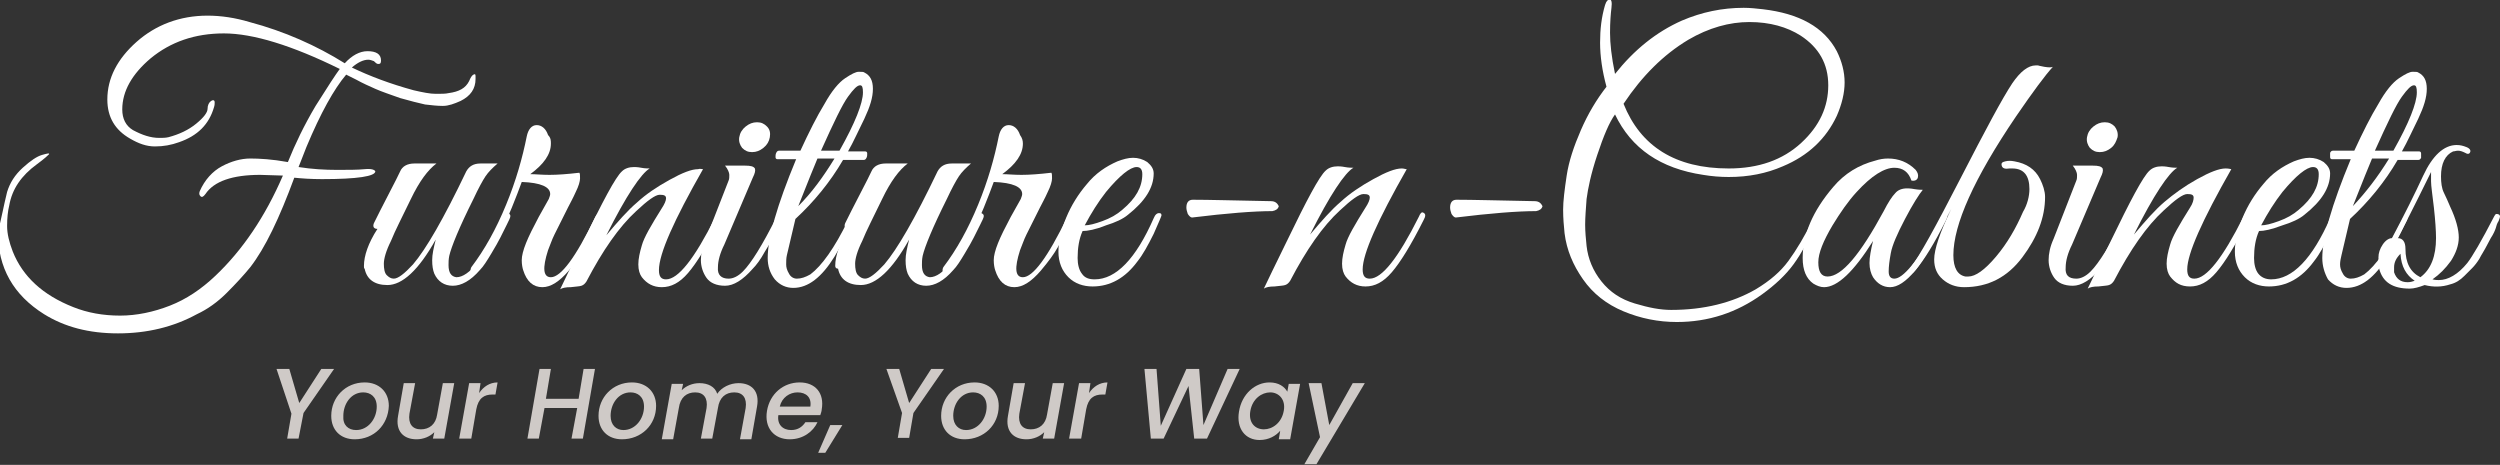 <?xml version="1.0" encoding="utf-8"?>
<!-- Generator: Adobe Illustrator 22.1.0, SVG Export Plug-In . SVG Version: 6.00 Build 0)  -->
<svg version="1.1" id="Layer_1" xmlns="http://www.w3.org/2000/svg" xmlns:xlink="http://www.w3.org/1999/xlink" x="0px" y="0px"
	 viewBox="0 0 351.7 65.4" style="enable-background:new 0 0 351.7 65.4;" xml:space="preserve">
<rect x="0" y="0" width="351.7" height="65.4" fill="#333333" stroke="none"/>
<style type="text/css">
	.st0{fill:#FFFFFF;}
	.st1{fill:#CFCAC7;}
</style>
<g>
	<path class="st0" d="M47.8,9.7c-6.7-3.3-12.2-5-16.3-5S24,5.9,21.2,8.2c-2.6,2.2-4,4.6-4,7.2c0,1.3,0.5,2.3,1.5,2.9
		c1.3,0.7,2.5,1.1,3.7,1.1c0.4,0,0.9,0,1.3-0.1c1.5-0.4,2.8-1,3.9-1.9c1.1-0.9,1.6-1.6,1.6-2.1c0-0.5,0.2-0.9,0.5-1.1
		c0.3-0.2,0.5-0.1,0.5,0.2c0,0.2,0,0.4-0.1,0.7c-0.7,2.4-2.3,4-4.9,4.9c-1.1,0.4-2.2,0.6-3.4,0.6c-1.2,0-2.3-0.4-3.5-1.1
		c-2.1-1.2-3.2-3-3.2-5.5c0-3,1.4-5.7,4.1-8.1c2.7-2.4,6.1-3.7,10-3.7c1.9,0,3.9,0.3,5.9,0.9c4.9,1.3,9.4,3.3,13.4,5.8
		c1-1.1,2.1-1.7,3.2-1.7c1.2,0,1.9,0.4,1.9,1.3c0,0.4-0.1,0.5-0.4,0.5c-0.2,0-0.4-0.2-0.6-0.4c-0.3-0.1-0.5-0.2-0.8-0.2
		c-0.7,0-1.5,0.4-2.3,1.1c2.5,1.2,5.4,2.3,8.7,3.2c1.3,0.3,2.3,0.5,3.1,0.5c0.8,0,1.4,0,1.8-0.1c1.5-0.2,2.4-0.7,2.9-1.7
		c0.2-0.5,0.4-0.8,0.6-0.9c0.2-0.1,0.3-0.1,0.3,0.2c0,0.1,0,0.2,0,0.4c0,1.4-0.7,2.4-2.1,3.1c-0.9,0.4-1.7,0.7-2.5,0.7
		c-0.8,0-1.6-0.1-2.5-0.2c-0.9-0.2-2.1-0.5-3.5-0.9c-1.4-0.5-2.6-0.9-3.5-1.3c-0.9-0.4-1.8-0.8-2.7-1.3l-1.4-0.7
		c-1.7,2-3.6,5.4-5.6,10.2c-0.6,1.6-1,2.5-1.1,2.8c1.9,0.3,3.7,0.4,5.4,0.4c1.6,0,2.9,0,3.9-0.1c1-0.1,1.4,0.1,1.5,0.3
		c0,0.7-2.5,1.1-7.5,1.1c-1.6,0-2.9-0.1-3.9-0.2c-2.1,5.7-4.1,9.9-6.2,12.6c-0.9,1.1-2,2.3-3.3,3.6c-1.3,1.3-2.7,2.3-4.2,3
		c-3.3,1.8-7,2.7-11.1,2.7c-4.1,0-7.5-0.9-10.4-2.7c-4.3-2.7-6.5-6.5-6.5-11.6C0.2,30.8,0.5,29,1,27c0.4-1.3,1.1-2.4,2.2-3.4
		c1.1-1,2-1.6,2.7-1.8c0.7-0.2,1.1-0.3,1-0.1c-0.1,0.1-0.6,0.6-1.7,1.4c-2.2,1.6-3.5,3.5-3.9,5.8c-0.2,0.8-0.3,1.8-0.3,2.9
		c0,1.1,0.3,2.3,0.8,3.6c1.4,3.5,4.2,6.1,8.5,7.8c2,0.8,4.2,1.2,6.6,1.2c2.3,0,4.7-0.5,7-1.4c2.3-0.9,4.4-2.3,6.4-4.2
		c3.8-3.6,7-8.3,9.5-14.1l-3.2-0.1c-3.9,0-6.5,0.9-7.7,2.7c-0.3,0.4-0.5,0.5-0.7,0.3c-0.2-0.2-0.2-0.4-0.1-0.7
		c0.7-1.6,1.8-2.8,3.1-3.5c1.3-0.7,2.7-1.1,4-1.1c1.3,0,3.1,0.1,5.3,0.5c1-2.5,2.3-5.2,3.9-7.9C46.1,12.2,47.2,10.5,47.8,9.7z"/>
	<path class="st0" d="M51.2,37.4c0-1.4,0.6-3.2,1.9-5.2c-0.5,0-0.7-0.3-0.5-0.8l0.9-1.8c1.1-2.2,2.1-4,2.8-5.5c0.3-0.7,1-1.1,2-1.1
		h3.1c-1.2,0.9-2.4,2.5-3.6,5c-1.2,2.5-2.2,4.4-2.8,5.9c-0.7,1.4-1,2.5-1,3.2c0,0.7,0.1,1.3,0.4,1.6s0.6,0.5,1,0.5
		c0.6,0,1.5-0.7,2.7-2c1.8-2.1,4.3-6.4,7.5-13.1c0.4-0.7,1-1.1,2-1.1H70c-0.7,0.6-1.3,1.2-1.7,1.8c-0.4,0.6-1,1.7-1.7,3.2
		c-2,4-3.1,6.7-3.4,8c-0.1,0.5-0.1,0.9-0.1,1.3c0,1.1,0.4,1.6,1.1,1.7c1.8,0,4-2.8,6.7-8.4c0.2-0.5,0.4-0.7,0.6-0.6s0.3,0.2,0.3,0.4
		c0,0.2-0.2,0.6-0.5,1.2c-0.3,0.6-0.6,1.2-0.9,1.8c-0.3,0.6-0.7,1.3-1.3,2.3c-0.6,1-1.1,1.8-1.6,2.3c-1.3,1.5-2.6,2.2-3.8,2.2
		s-2.1-0.6-2.6-1.7c-0.2-0.5-0.3-1.1-0.3-1.9c0-0.8,0.2-1.7,0.5-2.9c-2.4,4.3-4.7,6.4-6.8,6.4c-1.8,0-2.9-0.8-3.2-2.3
		C51.2,37.8,51.2,37.6,51.2,37.4z"/>
	<path class="st0" d="M77.5,20.2c0,1.5-1,2.9-2.9,4.3c0.7,0,1.6,0.1,2.7,0.1c1.1,0,2.5-0.1,4.2-0.3c0.1,0.1,0.1,0.4,0.1,0.8
		c0,0.4-0.2,1.1-0.6,1.9c-0.4,0.9-0.8,1.6-1.1,2.2c-0.3,0.6-0.6,1.2-0.9,1.8c-0.3,0.6-0.6,1.2-1,2c-0.4,0.8-0.6,1.5-0.9,2.2
		c-0.8,2.5-0.7,3.8,0.4,3.8c1.4,0,3.5-2.8,6.2-8.4c0.2-0.4,0.4-0.6,0.6-0.5c0.2,0.1,0.2,0.2,0.2,0.4c0,0.2-0.2,0.7-0.7,1.6
		c-0.4,0.9-0.9,1.8-1.4,2.7c-0.5,0.9-1.3,2-2.4,3.3c-1.3,1.5-2.5,2.3-3.7,2.3c-1.3,0-2.2-0.8-2.7-2.4c-0.1-0.3-0.2-0.8-0.2-1.4
		c0-0.6,0.2-1.4,0.6-2.4c0.4-1,1-2.2,1.8-3.7c0.8-1.4,1.3-2.3,1.4-2.5c0.1-0.3,0.2-0.5,0.2-0.7c0-1-1.3-1.6-4-1.7l-0.6,1.6
		c-2.1,5.5-4.1,9.2-6.1,11.1c-0.3,0.3-0.5,0.2-0.5-0.3c0-0.1,0-0.2,0.1-0.4c1.9-2.5,3.5-5.4,4.9-8.8c1.4-3.4,2.3-6.6,2.9-9.6
		c0.2-1,0.7-1.6,1.4-1.6c0.7,0,1.3,0.5,1.6,1.4C77.5,19.4,77.5,19.8,77.5,20.2z"/>
	<path class="st0" d="M98.9,23.8C94.8,31,92.7,35.7,92.7,38c0,0.9,0.3,1.3,1,1.3c1.7,0,4-2.9,6.9-8.7c0.2-0.5,0.4-0.7,0.6-0.6
		s0.3,0.2,0.3,0.4c0,0.2-0.1,0.4-0.2,0.6c-1.8,3.6-3.3,6-4.5,7.4c-1.2,1.4-2.4,2-3.7,2c-1.2,0-2.1-0.5-2.8-1.4
		c-0.3-0.4-0.5-1-0.5-1.8s0.2-1.7,0.5-2.7c0.3-1.1,1.3-2.8,2.8-5.2c0.4-0.6,0.6-1.1,0.6-1.4c0-0.4-0.3-0.5-0.9-0.5
		c-0.6,0-1.7,0.8-3.3,2.3c-2.4,2.2-4.7,5.5-7,9.9c-0.2,0.3-0.4,0.5-0.7,0.6c-0.3,0.1-0.7,0.1-1.5,0.2c-0.7,0-1.2,0.1-1.5,0.3
		c0.5-1.1,1.6-3.3,3.2-6.6c2.8-5.8,4.6-9.2,5.5-10c0.4-0.4,1-0.6,1.7-0.6c0.1,0,0.5,0,1,0.1s1,0.1,1.2,0.1c-1.2,0.7-3.3,3.8-6.1,9.4
		c1.6-1.9,3-3.5,4.3-4.6c1.3-1.2,2.8-2.2,4.6-3.2c1.8-1,3.1-1.5,4-1.5C98.5,23.7,98.7,23.8,98.9,23.8z"/>
	<path class="st0" d="M102.5,39.2c0.6,0,1.3-0.3,2-1c1.2-1.2,2.8-3.8,4.7-7.6c0.2-0.5,0.5-0.7,0.7-0.5c0.1,0.1,0.1,0.2,0.1,0.3
		s-0.1,0.5-0.4,1.1c-0.3,0.6-0.5,1.1-0.7,1.6c-0.2,0.5-0.6,1.2-1.3,2.3c-0.6,1.1-1.2,1.9-1.7,2.4c-1.4,1.6-2.7,2.4-3.9,2.4
		c-1.2,0-2.1-0.4-2.6-1.1c-0.5-0.7-0.8-1.6-0.8-2.5c0-0.9,0.2-1.9,0.7-3l3.2-8.2c0.1-0.2,0.1-0.5,0.1-0.8c0-0.3-0.2-0.8-0.6-1.3
		l2.8,0c0.8,0,1.2,0.1,1.4,0.4c0.1,0.3,0,0.7-0.3,1.3l-4,9.4c-0.6,1.2-0.9,2.3-0.9,3.2C100.9,38.7,101.5,39.2,102.5,39.2z
		 M107.4,20.8c-0.5,0.4-1,0.6-1.6,0.6c-0.6,0-1-0.2-1.4-0.6c-0.3-0.4-0.5-0.9-0.4-1.5c0.1-0.6,0.4-1.1,0.9-1.5
		c0.5-0.4,1-0.6,1.6-0.6c0.6,0,1,0.2,1.4,0.6c0.4,0.4,0.5,0.9,0.4,1.5C108.2,19.9,107.9,20.4,107.4,20.8z"/>
	<path class="st0" d="M108,36.3c0-2.8,1.3-7.4,4-13.9h-2.6c-0.2,0-0.3-0.1-0.3-0.3c0-0.2,0-0.4,0.1-0.6c0.1-0.2,0.2-0.3,0.4-0.3h3
		c1.2-2.6,2.3-4.8,3.4-6.6c1-1.8,2-3,2.9-3.6c0.9-0.6,1.5-0.9,1.9-0.9c0.4,0,0.7,0,0.8,0.1c0.8,0.4,1.2,1.1,1.2,2.3
		c0,1.2-0.4,2.5-1.2,4.2c-0.8,1.6-1.5,3.2-2.3,4.6h2.4c0.2,0,0.3,0.1,0.3,0.3c0,0.2,0,0.4-0.1,0.6c-0.1,0.2-0.2,0.3-0.4,0.3h-2.9
		c-1.8,3.1-4.1,5.9-6.7,8.3l-1.2,5.1c-0.1,0.4-0.1,0.9-0.1,1.3c0,0.4,0.1,0.8,0.4,1.3c0.2,0.4,0.6,0.7,1.1,0.7
		c0.6,0,1.2-0.2,1.9-0.6c1.6-1.2,3.4-3.7,5.3-7.6c0.1-0.3,0.3-0.5,0.5-0.6c0.2-0.1,0.3,0,0.3,0.1c0,0.1,0,0.4-0.1,0.7
		c-1.1,2.3-2,3.9-2.6,4.9c-1.8,2.9-3.7,4.4-5.8,4.4c-1,0-1.9-0.4-2.6-1.2C108.3,38.4,108,37.4,108,36.3z M117.4,22.3h-2.4
		c-0.4,0.9-1.3,3.2-2.7,6.7C114.2,27.1,115.8,24.9,117.4,22.3z M118.1,21.2c2.2-3.9,3.3-6.7,3.3-8.2c0-0.7-0.1-1-0.4-1
		c-0.4,0-0.9,0.5-1.7,1.6c-0.8,1.1-2,3.6-3.8,7.6H118.1z"/>
	<path class="st0" d="M117.5,37.4c0-1.4,0.6-3.2,1.9-5.2c-0.5,0-0.7-0.3-0.5-0.8l0.9-1.8c1.1-2.2,2.1-4,2.8-5.5c0.3-0.7,1-1.1,2-1.1
		h3.1c-1.2,0.9-2.4,2.5-3.6,5c-1.2,2.5-2.2,4.4-2.8,5.9c-0.7,1.4-1,2.5-1,3.2c0,0.7,0.1,1.3,0.4,1.6s0.6,0.5,1,0.5
		c0.6,0,1.5-0.7,2.7-2c1.8-2.1,4.3-6.4,7.5-13.1c0.4-0.7,1-1.1,2-1.1h2.7c-0.7,0.6-1.3,1.2-1.7,1.8c-0.4,0.6-1,1.7-1.7,3.2
		c-2,4-3.1,6.7-3.4,8c-0.1,0.5-0.1,0.9-0.1,1.3c0,1.1,0.4,1.6,1.1,1.7c1.8,0,4-2.8,6.7-8.4c0.2-0.5,0.4-0.7,0.6-0.6s0.3,0.2,0.3,0.4
		c0,0.2-0.2,0.6-0.5,1.2c-0.3,0.6-0.6,1.2-0.9,1.8c-0.3,0.6-0.7,1.3-1.3,2.3c-0.6,1-1.1,1.8-1.6,2.3c-1.3,1.5-2.6,2.2-3.8,2.2
		s-2.1-0.6-2.6-1.7c-0.2-0.5-0.3-1.1-0.3-1.9c0-0.8,0.2-1.7,0.5-2.9c-2.4,4.3-4.7,6.4-6.8,6.4c-1.8,0-2.9-0.8-3.2-2.3
		C117.6,37.8,117.5,37.6,117.5,37.4z"/>
	<path class="st0" d="M143.9,20.2c0,1.5-1,2.9-2.9,4.3c0.7,0,1.6,0.1,2.7,0.1c1.1,0,2.5-0.1,4.2-0.3c0.1,0.1,0.1,0.4,0.1,0.8
		c0,0.4-0.2,1.1-0.6,1.9c-0.4,0.9-0.8,1.6-1.1,2.2c-0.3,0.6-0.6,1.2-0.9,1.8c-0.3,0.6-0.6,1.2-1,2c-0.4,0.8-0.6,1.5-0.9,2.2
		c-0.8,2.5-0.7,3.8,0.4,3.8c1.4,0,3.5-2.8,6.2-8.4c0.2-0.4,0.4-0.6,0.6-0.5c0.2,0.1,0.2,0.2,0.2,0.4c0,0.2-0.2,0.7-0.7,1.6
		c-0.4,0.9-0.9,1.8-1.4,2.7c-0.5,0.9-1.3,2-2.4,3.3c-1.3,1.5-2.5,2.3-3.7,2.3c-1.3,0-2.2-0.8-2.7-2.4c-0.1-0.3-0.2-0.8-0.2-1.4
		c0-0.6,0.2-1.4,0.6-2.4c0.4-1,1-2.2,1.8-3.7c0.8-1.4,1.3-2.3,1.4-2.5c0.1-0.3,0.2-0.5,0.2-0.7c0-1-1.3-1.6-4-1.7l-0.6,1.6
		c-2.1,5.5-4.1,9.2-6.1,11.1c-0.3,0.3-0.5,0.2-0.5-0.3c0-0.1,0-0.2,0.1-0.4c1.9-2.5,3.5-5.4,4.9-8.8c1.4-3.4,2.3-6.6,2.9-9.6
		c0.2-1,0.7-1.6,1.4-1.6c0.7,0,1.3,0.5,1.6,1.4C143.8,19.4,143.9,19.8,143.9,20.2z"/>
	<path class="st0" d="M152.3,32.5c-0.5,1.1-0.7,2.4-0.7,3.8c0,0.9,0.2,1.7,0.6,2.2c0.4,0.6,1,0.8,1.8,0.8c3,0,5.8-2.9,8.3-8.6
		c0.2-0.5,0.5-0.8,0.9-0.7c0.1,0,0.2,0.1,0.2,0.3c0,0.1-0.4,1-1.1,2.6c-0.8,1.6-1.5,2.9-2.3,3.9c-1.7,2.3-3.8,3.5-6.3,3.5
		c-1.3,0-2.5-0.4-3.4-1.3c-0.9-0.9-1.4-2.1-1.4-3.6s0.4-3.1,1.1-4.8c0.7-1.7,1.7-3.3,2.9-4.7c1.2-1.5,2.7-2.5,4.3-3.2
		c0.8-0.3,1.5-0.5,2.2-0.5c0.7,0,1.4,0.2,2,0.6c0.6,0.5,0.9,1,0.9,1.6c0,2-1.2,3.9-3.6,5.8c-0.7,0.6-1.8,1.1-3.1,1.5
		C154.1,32.3,153,32.5,152.3,32.5z M160.7,24.5c0-0.7-0.3-1-0.8-1c-0.9,0-2.4,1.2-4.3,3.5c-1.1,1.4-2.1,3-3,4.7
		c0.6,0,1.4-0.2,2.5-0.6c1.1-0.4,2-0.9,2.8-1.6C159.8,27.9,160.7,26.3,160.7,24.5z"/>
	<path class="st0" d="M166.9,29.2c0-0.7,0.3-1.1,0.9-1.1c2.2,0,5.8,0.1,11,0.2c0.6,0,0.9,0.3,1.1,0.7c-0.1,0.4-0.4,0.6-0.9,0.7
		c-2.6,0-6.4,0.3-11.3,0.9c-0.2,0-0.4-0.2-0.6-0.5C167,29.8,166.9,29.5,166.9,29.2z"/>
	<path class="st0" d="M197.9,23.8c-4.1,7.2-6.2,11.9-6.2,14.1c0,0.9,0.3,1.3,1,1.3c1.7,0,4-2.9,6.9-8.7c0.2-0.5,0.4-0.7,0.6-0.6
		s0.3,0.2,0.3,0.4c0,0.2-0.1,0.4-0.2,0.6c-1.8,3.6-3.3,6-4.5,7.4c-1.2,1.4-2.4,2-3.7,2c-1.2,0-2.1-0.5-2.8-1.4
		c-0.3-0.4-0.5-1-0.5-1.8s0.2-1.7,0.5-2.7c0.3-1.1,1.3-2.8,2.8-5.2c0.4-0.6,0.6-1.1,0.6-1.4c0-0.4-0.3-0.5-0.9-0.5
		c-0.6,0-1.7,0.8-3.3,2.3c-2.4,2.2-4.7,5.5-7,9.9c-0.2,0.3-0.4,0.5-0.7,0.6c-0.3,0.1-0.7,0.1-1.5,0.2c-0.7,0-1.2,0.1-1.5,0.3
		c0.5-1.1,1.6-3.3,3.2-6.6c2.8-5.8,4.6-9.2,5.5-10c0.4-0.4,1-0.6,1.7-0.6c0.1,0,0.5,0,1,0.1s1,0.1,1.2,0.1c-1.2,0.7-3.3,3.8-6.1,9.4
		c1.6-1.9,3-3.5,4.3-4.6c1.3-1.2,2.8-2.2,4.6-3.2c1.8-1,3.1-1.5,4-1.5C197.5,23.7,197.7,23.8,197.9,23.8z"/>
	<path class="st0" d="M204,29.2c0-0.7,0.3-1.1,0.9-1.1c2.2,0,5.8,0.1,11,0.2c0.6,0,0.9,0.3,1.1,0.7c-0.1,0.4-0.4,0.6-0.9,0.7
		c-2.6,0-6.4,0.3-11.3,0.9c-0.2,0-0.4-0.2-0.6-0.5C204.1,29.8,204,29.5,204,29.2z"/>
	<path class="st0" d="M235.9,45.3c-2.6,0-5.1-0.5-7.5-1.5c-2.4-1-4.3-2.5-5.7-4.5c-1.4-2-2.3-4.1-2.6-6.5c-0.1-1-0.2-2.1-0.2-3.3
		c0-1.2,0.2-2.8,0.5-4.8c0.3-2,1-4.1,2-6.4c1-2.3,2.2-4.3,3.6-6.1c-0.6-2.2-0.9-4.3-0.9-6.2c0-1.9,0.2-3.6,0.7-5.3
		c0.1-0.3,0.2-0.5,0.3-0.6c0.1-0.1,0.3-0.2,0.3-0.2c0.3,0,0.4,0.4,0.3,1.2c-0.1,0.8-0.2,2-0.2,3.5c0,1.5,0.2,3.4,0.7,5.8
		c2.7-3.4,5.8-5.9,9.4-7.5c2.8-1.2,5.7-1.8,8.7-1.8c0.9,0,1.8,0.1,2.7,0.2c5.1,0.6,8.6,2.5,10.4,5.9c0.7,1.4,1.1,2.9,1.1,4.4
		c0,1.5-0.4,3.1-1.1,4.7c-1.5,3.2-4,5.6-7.6,7.1c-2.3,1-4.8,1.5-7.6,1.5c-1.2,0-2.4-0.1-3.6-0.3c-6-0.9-10.1-3.7-12.4-8.5
		c-0.8,1.1-1.6,3-2.5,5.7c-0.9,2.7-1.3,4.7-1.5,6.2c-0.1,1.4-0.2,2.6-0.2,3.6c0,1,0.1,2,0.2,3c0.2,1.8,0.9,3.5,2.1,5
		c1.2,1.5,2.7,2.5,4.7,3.1c2,0.6,3.6,0.9,5.1,0.9c4.6,0,8.6-1,11.9-2.9c2-1.2,3.5-2.5,4.6-4c1.1-1.5,2.3-3.5,3.6-6.1
		c0.2-0.4,0.4-0.6,0.6-0.5c0.2,0.1,0.2,0.5,0,1c-1.3,2.6-2.4,4.6-3.5,6.1c-1.1,1.5-2.6,2.9-4.4,4.2C244.3,44,240.3,45.3,235.9,45.3z
		 M228.4,14.6c2.4,6,7.3,9.1,14.8,9.1c4.2,0,7.6-1.2,10.2-3.6c2.6-2.4,3.8-5.1,3.8-8.1s-1.3-5.3-3.9-7c-1.9-1.2-4.3-1.9-7.2-1.9
		c-2.8,0-5.7,0.8-8.6,2.5C234,7.7,231,10.7,228.4,14.6z"/>
	<path class="st0" d="M268,30.8c-1.1,2.1-1.8,3.7-2,4.8c-0.2,1.1-0.3,1.9-0.3,2.6c0,0.7,0.3,1,0.8,1c0.6,0,1.4-0.6,2.4-1.8
		c1.4-1.7,2.7-3.9,4.1-6.7c0.1-0.3,0.3-0.5,0.5-0.5c0.3-0.1,0.4,0,0.4,0.3c0,0.2-0.1,0.4-0.2,0.6c-3.1,6.2-5.7,9.3-7.8,9.3
		c-1,0-1.8-0.5-2.4-1.4c-0.3-0.5-0.5-1.2-0.5-2c0-0.8,0.2-1.9,0.5-3.1c-2.7,4.3-5,6.5-6.9,6.5c-0.5,0-1-0.2-1.5-0.5
		c-1-0.7-1.5-1.9-1.5-3.6c0-3.3,1.4-6.6,4.3-10c1.6-1.9,3.6-3.1,5.9-3.7c0.6-0.2,1.2-0.3,1.8-0.3c1.5,0,2.8,0.5,3.9,1.6
		c0.3,0.4,0.4,0.7,0.3,1.1c-0.1,0.3-0.4,0.5-0.9,0.4c-0.4-1.2-1.2-1.8-2.4-1.8c-1.4,0-3.2,1.1-5.3,3.4c-1.2,1.3-2.3,2.9-3.4,4.7
		c-1.3,2.2-2,3.9-2,5.2c0,1.3,0.4,2,1.3,2c2,0,4.6-3.1,7.9-9.2c0.6-1.2,1.2-2.1,1.6-2.5c0.4-0.5,1-0.7,1.7-0.7c0.1,0,0.5,0,1,0.1
		c0.6,0.1,1,0.1,1.2,0.1C270,27.3,269.1,28.7,268,30.8z"/>
	<path class="st0" d="M285.5,26.6c0-1.9-0.8-2.9-2.4-2.9c-0.1,0-0.3,0-0.4,0c-0.6,0.1-1,0-1.1-0.4s0.1-0.5,0.5-0.6
		c0.4-0.1,0.8-0.1,1.3,0c1.7,0.3,2.9,1.1,3.6,2.5c0.4,0.8,0.7,1.7,0.7,2.5c0,2.9-1.1,5.7-3.2,8.5c-2.1,2.8-4.8,4.2-8.2,4.2
		c-1.2,0-2.2-0.4-3-1.1c-0.8-0.7-1.2-1.6-1.2-2.8c0-1.4,0.8-3.8,2.4-7.1c-2.7,5.2-4.5,8.1-5.3,8.9c-0.3,0.3-0.5,0.2-0.5-0.3
		c0-0.1,0-0.2,0.1-0.4c1.2-1.5,3.5-5.7,7-12.5c3.5-6.8,5.9-11.3,7.3-13.4c1.1-1.6,2.2-2.5,3.3-2.5h0h0.3c0,0,0.3,0.1,0.9,0.2
		s1,0.1,1.2,0c-1.1,1.2-2.8,3.5-5.2,7c-5.9,8.7-8.8,15.2-8.8,19.5c0,1.8,0.6,2.8,1.7,3c0.1,0,0.2,0,0.4,0c1,0,2.3-0.9,3.9-2.8
		c1.6-1.9,2.8-4,3.8-6.3C285.2,28.8,285.5,27.6,285.5,26.6z"/>
	<path class="st0" d="M292.1,39.2c0.6,0,1.3-0.3,2-1c1.2-1.2,2.8-3.8,4.7-7.6c0.2-0.5,0.5-0.7,0.7-0.5c0.1,0.1,0.1,0.2,0.1,0.3
		s-0.1,0.5-0.4,1.1c-0.3,0.6-0.5,1.1-0.7,1.6c-0.2,0.5-0.6,1.2-1.3,2.3s-1.2,1.9-1.7,2.4c-1.4,1.6-2.7,2.4-3.9,2.4s-2.1-0.4-2.6-1.1
		c-0.5-0.7-0.8-1.6-0.8-2.5c0-0.9,0.2-1.9,0.7-3l3.2-8.2c0.1-0.2,0.1-0.5,0.1-0.8c0-0.3-0.2-0.8-0.6-1.3l2.8,0
		c0.8,0,1.2,0.1,1.4,0.4c0.1,0.3,0,0.7-0.3,1.3l-4,9.4c-0.6,1.2-0.9,2.3-0.9,3.2C290.5,38.7,291,39.2,292.1,39.2z M297,20.8
		c-0.5,0.4-1,0.6-1.6,0.6c-0.6,0-1-0.2-1.4-0.6c-0.3-0.4-0.5-0.9-0.4-1.5c0.1-0.6,0.4-1.1,0.9-1.5c0.5-0.4,1-0.6,1.6-0.6
		c0.6,0,1,0.2,1.4,0.6c0.3,0.4,0.5,0.9,0.4,1.5C297.7,19.9,297.5,20.4,297,20.8z"/>
	<path class="st0" d="M313.9,23.8c-4.1,7.2-6.2,11.9-6.2,14.1c0,0.9,0.3,1.3,1,1.3c1.7,0,4-2.9,6.9-8.7c0.2-0.5,0.4-0.7,0.6-0.6
		s0.3,0.2,0.3,0.4c0,0.2-0.1,0.4-0.2,0.6c-1.8,3.6-3.3,6-4.5,7.4s-2.4,2-3.7,2s-2.1-0.5-2.8-1.4c-0.3-0.4-0.5-1-0.5-1.8
		s0.2-1.7,0.5-2.7c0.3-1.1,1.3-2.8,2.8-5.2c0.4-0.6,0.5-1.1,0.5-1.4c0-0.4-0.3-0.5-0.9-0.5s-1.7,0.8-3.3,2.3c-2.4,2.2-4.7,5.5-7,9.9
		c-0.2,0.3-0.4,0.5-0.7,0.6c-0.3,0.1-0.7,0.1-1.5,0.2c-0.7,0-1.2,0.1-1.5,0.3c0.5-1.1,1.6-3.3,3.2-6.6c2.8-5.8,4.6-9.2,5.5-10
		c0.4-0.4,1-0.6,1.7-0.6c0.1,0,0.5,0,1,0.1c0.5,0.1,1,0.1,1.2,0.1c-1.2,0.7-3.3,3.8-6.1,9.4c1.6-1.9,3-3.5,4.3-4.6s2.8-2.2,4.6-3.2
		c1.8-1,3.1-1.5,4-1.5C313.6,23.7,313.8,23.8,313.9,23.8z"/>
	<path class="st0" d="M317.8,32.5c-0.5,1.1-0.7,2.4-0.7,3.8c0,0.9,0.2,1.7,0.6,2.2s1,0.8,1.8,0.8c3,0,5.8-2.9,8.3-8.6
		c0.2-0.5,0.5-0.8,0.9-0.7c0.1,0,0.2,0.1,0.2,0.3c0,0.1-0.4,1-1.1,2.6c-0.8,1.6-1.5,2.9-2.3,3.9c-1.7,2.3-3.8,3.5-6.3,3.5
		c-1.3,0-2.5-0.4-3.4-1.3c-0.9-0.9-1.4-2.1-1.4-3.6s0.4-3.1,1.1-4.8c0.7-1.7,1.7-3.3,2.9-4.7c1.2-1.5,2.7-2.5,4.3-3.2
		c0.8-0.3,1.5-0.5,2.2-0.5c0.7,0,1.4,0.2,2,0.6c0.6,0.5,0.9,1,0.9,1.6c0,2-1.2,3.9-3.6,5.8c-0.7,0.6-1.8,1.1-3.1,1.5
		C319.5,32.3,318.5,32.5,317.8,32.5z M326.2,24.5c0-0.7-0.3-1-0.8-1c-0.9,0-2.4,1.2-4.3,3.5c-1.1,1.4-2.1,3-3,4.7
		c0.6,0,1.4-0.2,2.5-0.6c1.1-0.4,2-0.9,2.8-1.6C325.3,27.9,326.2,26.3,326.2,24.5z"/>
	<path class="st0" d="M326.7,36.3c0-2.8,1.3-7.4,4-13.9h-2.6c-0.2,0-0.3-0.1-0.3-0.3c0-0.2,0-0.4,0-0.6c0.1-0.2,0.2-0.3,0.4-0.3h3
		c1.2-2.6,2.3-4.8,3.4-6.6c1-1.8,2-3,2.9-3.6c0.9-0.6,1.5-0.9,1.9-0.9c0.4,0,0.7,0,0.8,0.1c0.8,0.4,1.2,1.1,1.2,2.3
		c0,1.2-0.4,2.5-1.2,4.2c-0.8,1.6-1.5,3.2-2.3,4.6h2.4c0.2,0,0.3,0.1,0.3,0.3c0,0.2,0,0.4,0,0.6c-0.1,0.2-0.2,0.3-0.4,0.3h-2.9
		c-1.8,3.1-4.1,5.9-6.7,8.3l-1.2,5.1c-0.1,0.4-0.2,0.9-0.2,1.3c0,0.4,0.1,0.8,0.4,1.3c0.2,0.4,0.6,0.7,1.1,0.7
		c0.6,0,1.2-0.2,1.9-0.6c1.6-1.2,3.4-3.7,5.3-7.6c0.1-0.3,0.3-0.5,0.5-0.6c0.2-0.1,0.3,0,0.3,0.1c0,0.1,0,0.4-0.2,0.7
		c-1.1,2.3-2,3.9-2.6,4.9c-1.8,2.9-3.7,4.4-5.8,4.4c-1,0-1.9-0.4-2.6-1.2C327,38.4,326.7,37.4,326.7,36.3z M336.1,22.3h-2.4
		c-0.4,0.9-1.3,3.2-2.7,6.7C332.8,27.1,334.5,24.9,336.1,22.3z M336.7,21.2c2.2-3.9,3.3-6.7,3.3-8.2c0-0.7-0.1-1-0.4-1
		c-0.4,0-0.9,0.5-1.7,1.6c-0.8,1.1-2,3.6-3.8,7.6H336.7z"/>
	<path class="st0" d="M342.2,39.3c0.4,0.1,0.7,0.1,0.9,0.1c1.3,0,2.7-0.8,4-2.4c0.7-0.9,2-3.1,3.8-6.6c0.1-0.2,0.2-0.3,0.3-0.3
		c0.3,0,0.5,0.1,0.5,0.4c0,0.1-0.1,0.3-0.2,0.6c-0.2,0.3-0.3,0.6-0.4,1c-0.1,0.3-0.3,0.8-0.7,1.4c-0.3,0.6-0.6,1.1-0.8,1.5
		c-0.2,0.4-0.5,0.8-0.8,1.4c-0.3,0.5-0.7,1-1,1.3l-1.1,1.1c-0.6,0.6-1.2,1-2,1.2c-1.2,0.4-2.4,0.4-3.6,0.1c-0.8,0.3-1.5,0.5-2.1,0.5
		c-2.4,0-3.8-0.9-4.3-2.8c-0.1-0.4-0.1-1-0.1-1.6c0-0.6,0.2-1.2,0.6-1.8c0.4-0.6,0.9-0.9,1.3-0.9c1.7-3.2,3.2-6.2,4.4-8.8
		c1.3-2.8,2.9-4.3,4.7-4.3c0.5,0,0.9,0.1,1.4,0.3c0.5,0.2,0.6,0.5,0.5,0.7c-0.1,0.3-0.4,0.3-0.7,0.1c-0.4-0.2-0.7-0.3-1-0.3
		s-0.5,0.1-0.7,0.1c-1.1,0.5-1.7,1.7-1.7,3.5c0,0.9,0.1,1.7,0.4,2.3c0.3,0.6,0.6,1.3,0.9,2c0.8,1.7,1.2,3.2,1.2,4.3
		c0,1.1-0.4,2.2-1.1,3.3C344,37.8,343.2,38.6,342.2,39.3z M336.8,37.6c0,0.2,0,0.4,0,0.7c0.3,0.9,0.9,1.4,1.9,1.4
		c0.4,0,0.7-0.1,1-0.2c-1.2-0.8-1.9-2-2-3.8C337.1,36.3,336.8,36.9,336.8,37.6z M340.5,39c1.5-1.1,2.2-3,2.2-5.5
		c0-1-0.1-2.5-0.3-4.3c-0.2-1.8-0.4-3-0.4-3.7c0-0.6,0-1.1,0-1.3c-2.5,5.1-4.1,8.2-4.7,9.3c0.7,0,1.1,0.5,1.1,1.5
		C338.4,37,339.1,38.3,340.5,39z"/>
</g>
<g>
	<path class="st1" d="M38.9,51.9h1.8l1.4,4.8l3.1-4.8H47l-4.3,6.2L42,61.7h-1.6l0.6-3.5L38.9,51.9z"/>
	<path class="st1" d="M49.9,61.8c-2,0-3.3-1.3-3.3-3.3c0-2.6,2-4.7,4.7-4.7c2,0,3.4,1.3,3.4,3.3C54.6,59.8,52.6,61.8,49.9,61.8z
		 M50.1,60.5c1.7,0,2.9-1.6,2.9-3.3c0-1.4-0.9-2-1.9-2c-1.7,0-2.8,1.6-2.8,3.3C48.2,59.8,49,60.5,50.1,60.5z"/>
	<path class="st1" d="M62.5,61.7h-1.6l0.2-0.9c-0.6,0.6-1.5,1-2.5,1c-1.8,0-3-1.1-2.6-3.3l0.8-4.6h1.6l-0.8,4.3
		c-0.2,1.4,0.4,2.2,1.6,2.2c1.2,0,2.1-0.7,2.3-2.1l0.8-4.4h1.6L62.5,61.7z"/>
	<path class="st1" d="M64.6,61.7l1.4-7.8h1.6l-0.2,1.4c0.6-0.9,1.5-1.5,2.6-1.5l-0.3,1.7h-0.4c-1.2,0-2,0.5-2.3,2.1l-0.7,4.1H64.6z"
		/>
	<path class="st1" d="M81.2,57.4h-4.6l-0.8,4.3h-1.6l1.7-9.8h1.6l-0.7,4.2h4.6l0.7-4.2h1.6L82,61.7h-1.6L81.2,57.4z"/>
	<path class="st1" d="M87.5,61.8c-2,0-3.3-1.3-3.3-3.3c0-2.6,2-4.7,4.7-4.7c2,0,3.4,1.3,3.4,3.3C92.3,59.8,90.2,61.8,87.5,61.8z
		 M87.7,60.5c1.7,0,2.9-1.6,2.9-3.3c0-1.4-0.9-2-1.9-2c-1.7,0-2.8,1.6-2.8,3.3C85.9,59.8,86.7,60.5,87.7,60.5z"/>
	<path class="st1" d="M104.9,57.4c0.2-1.4-0.4-2.2-1.6-2.2c-1.2,0-2.1,0.7-2.3,2.2l-0.8,4.3h-1.6l0.8-4.3c0.2-1.4-0.4-2.2-1.6-2.2
		c-1.2,0-2.1,0.7-2.3,2.2v0l-0.8,4.4h-1.6l1.4-7.8h1.6l-0.2,0.9c0.6-0.6,1.5-1,2.5-1c1.2,0,2.2,0.5,2.5,1.5c0.6-0.9,1.8-1.5,3-1.5
		c1.8,0,3,1.1,2.6,3.3l-0.8,4.6h-1.6L104.9,57.4z"/>
	<path class="st1" d="M111.1,61.8c-2.2,0-3.6-1.6-3.2-4c0.4-2.4,2.3-4,4.6-4c2.2,0,3.5,1.5,3.1,3.8c0,0.2-0.1,0.5-0.2,0.8h-5.9
		c-0.2,1.3,0.6,2.1,1.8,2.1c1,0,1.6-0.5,2-1.1h1.7C114.4,60.7,113,61.8,111.1,61.8z M109.7,57.2h4.3c0.2-1.3-0.6-2-1.8-2
		C111.1,55.2,110,55.9,109.7,57.2z"/>
	<path class="st1" d="M116.8,59.8h1.7l-2.4,3.9h-1L116.8,59.8z"/>
	<path class="st1" d="M124.7,51.9h1.8l1.4,4.8l3.1-4.8h1.8l-4.3,6.2l-0.6,3.5h-1.6l0.6-3.5L124.7,51.9z"/>
	<path class="st1" d="M135.7,61.8c-2,0-3.3-1.3-3.3-3.3c0-2.6,2-4.7,4.7-4.7c2,0,3.4,1.3,3.4,3.3C140.5,59.8,138.4,61.8,135.7,61.8z
		 M135.9,60.5c1.7,0,2.9-1.6,2.9-3.3c0-1.4-0.9-2-1.9-2c-1.7,0-2.8,1.6-2.8,3.3C134.1,59.8,134.9,60.5,135.9,60.5z"/>
	<path class="st1" d="M148.3,61.7h-1.6l0.2-0.9c-0.6,0.6-1.5,1-2.5,1c-1.8,0-3-1.1-2.6-3.3l0.8-4.6h1.6l-0.8,4.3
		c-0.2,1.4,0.4,2.2,1.6,2.2c1.2,0,2.1-0.7,2.3-2.1l0.8-4.4h1.6L148.3,61.7z"/>
	<path class="st1" d="M150.4,61.7l1.4-7.8h1.6l-0.2,1.4c0.6-0.9,1.5-1.5,2.6-1.5l-0.3,1.7h-0.4c-1.2,0-2,0.5-2.3,2.1l-0.7,4.1H150.4
		z"/>
	<path class="st1" d="M161,51.9h1.7l0.6,8l3.6-8h1.8l0.6,7.9l3.4-7.9h1.7l-4.6,9.8h-1.8l-0.8-7.4l-3.5,7.4l-1.8,0L161,51.9z"/>
	<path class="st1" d="M178.6,53.8c1.3,0,2.1,0.6,2.5,1.3l0.2-1.1h1.6l-1.4,7.8h-1.6l0.2-1.2c-0.6,0.7-1.6,1.3-2.9,1.3
		c-2,0-3.3-1.6-2.9-4C174.7,55.4,176.6,53.8,178.6,53.8z M178.7,55.2c-1.2,0-2.5,0.9-2.8,2.6s0.7,2.6,1.9,2.6c1.2,0,2.5-0.9,2.8-2.6
		C180.9,56.2,179.9,55.2,178.7,55.2z"/>
	<path class="st1" d="M184.1,53.9h1.8l1.1,5.9l3.3-5.9h1.7l-6.8,11.4h-1.7l2.2-3.8L184.1,53.9z"/>
</g>
</svg>

